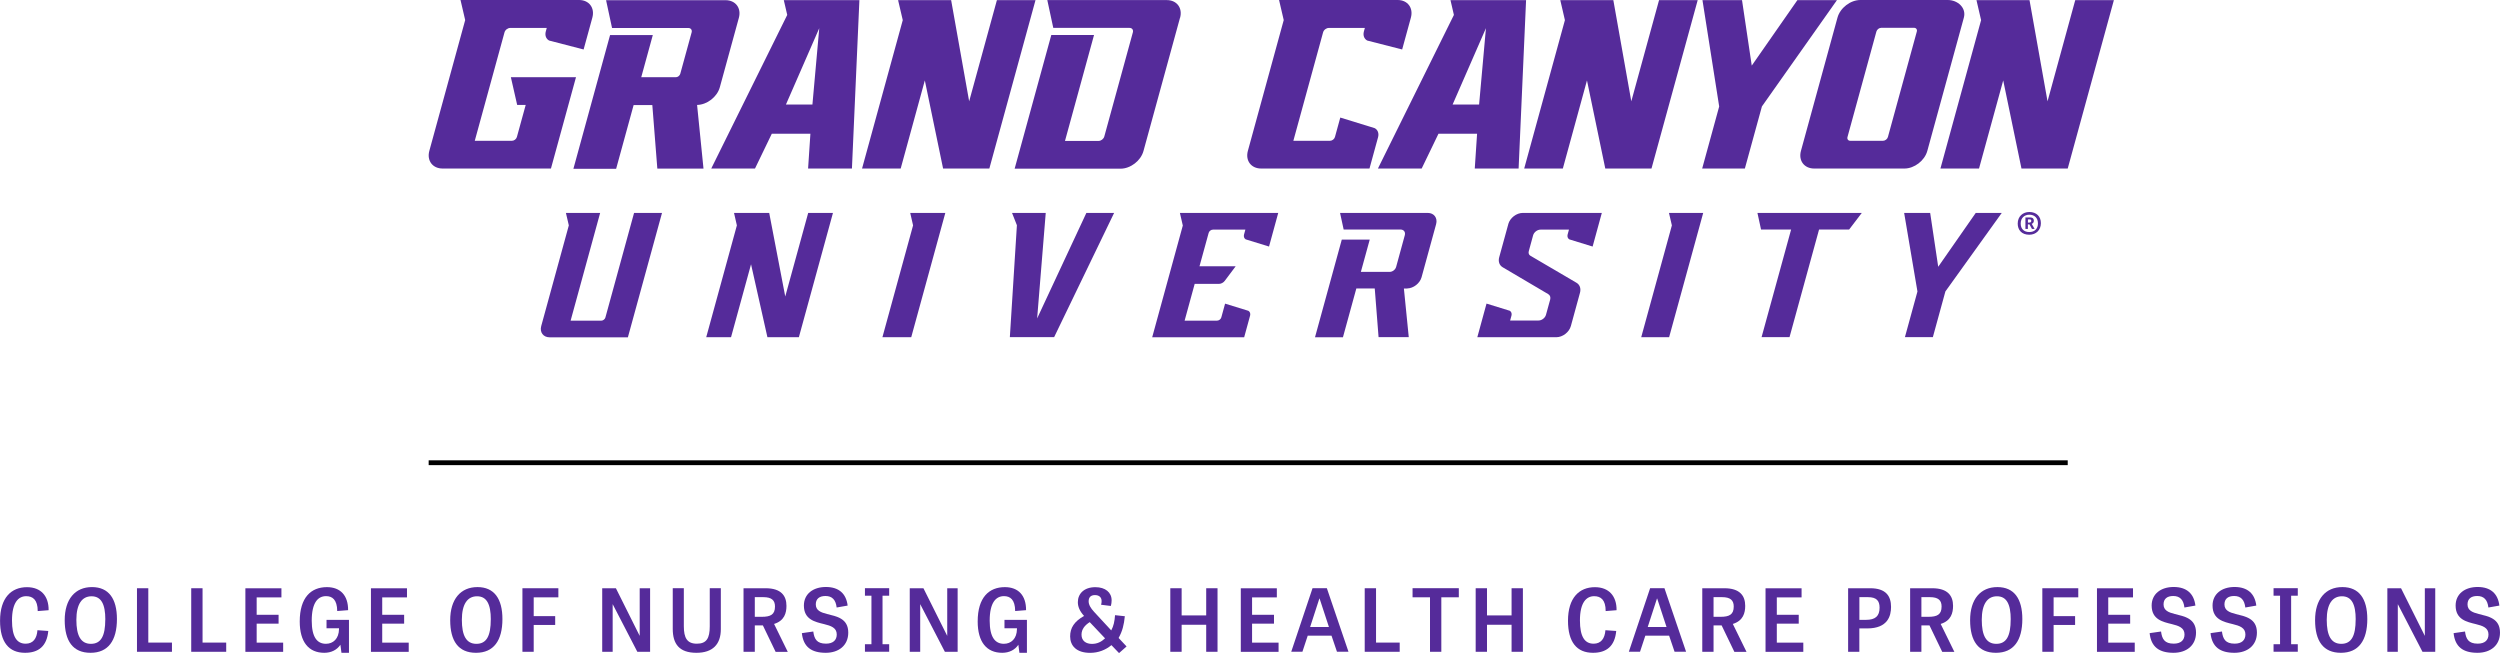 <?xml version="1.0" encoding="UTF-8"?>
<svg id="Lope" xmlns="http://www.w3.org/2000/svg" viewBox="0 0 518.88 135.55">
  <defs>
    <style>
      .cls-1, .cls-2 {
        stroke-width: 0px;
      }

      .cls-2 {
        fill: #552b9a;
      }
    </style>
  </defs>
  <g>
    <path class="cls-2" d="m7.77,130.8l2.25.16c-.29,3.2-2.07,4.53-4.82,4.53-3.36,0-5.19-2.21-5.19-6.65,0-4.75,2.32-6.97,5.59-6.97,2.91,0,4.53,1.87,4.49,4.78l-2.26.18c0-2.35-1.02-3.09-2.39-3.09-1.62,0-2.95,1.31-2.95,5.03,0,3.38.99,4.83,2.84,4.83,1.51,0,2.32-1.04,2.44-2.8Z"/>
    <path class="cls-2" d="m13.43,128.72c0-4.37,2.17-6.87,5.66-6.87s5.18,2.44,5.18,6.63c0,4.48-1.82,7.01-5.48,7.01s-5.36-2.44-5.36-6.78Zm8.43-.14c0-3.2-.86-4.82-2.86-4.82s-3.15,1.64-3.15,4.89.9,4.98,3.02,4.98,2.98-1.67,2.98-5.05Z"/>
    <path class="cls-2" d="m30.78,133.37h4.91v1.91h-7.26v-13.19h2.35v11.29Z"/>
    <path class="cls-2" d="m42.04,133.37h4.91v1.91h-7.26v-13.19h2.35v11.29Z"/>
    <path class="cls-2" d="m57.82,129.44h-4.55v3.94h5.5v1.91h-7.84v-13.19h7.48v1.89h-5.14v3.61h4.55v1.85Z"/>
    <path class="cls-2" d="m67.77,128.66h4.66v6.83h-1.56l-.22-1.67c-.72,1.08-1.92,1.67-3.34,1.67-3.24,0-5.1-2.23-5.1-6.51,0-4.98,2.35-7.12,5.64-7.12,2.8,0,4.42,1.74,4.4,4.78l-2.26.18c-.02-2.39-1.04-3.09-2.32-3.09-1.65,0-2.97,1.29-2.97,5.09,0,3.4,1.1,4.8,2.95,4.8,1.49,0,2.68-1.04,2.71-3.04v-.18h-2.59v-1.74Z"/>
    <path class="cls-2" d="m83.88,129.44h-4.55v3.94h5.5v1.91h-7.84v-13.19h7.48v1.89h-5.14v3.61h4.55v1.85Z"/>
    <path class="cls-2" d="m93.44,128.72c0-4.37,2.18-6.87,5.66-6.87s5.18,2.44,5.18,6.63c0,4.48-1.82,7.01-5.48,7.01s-5.36-2.44-5.36-6.78Zm8.43-.14c0-3.2-.86-4.82-2.86-4.82s-3.15,1.64-3.15,4.89.9,4.98,3.02,4.98,2.98-1.67,2.98-5.05Z"/>
    <path class="cls-2" d="m115.23,129.71h-4.46v5.57h-2.34v-13.19h7.46v1.89h-5.12v3.9h4.46v1.83Z"/>
    <path class="cls-2" d="m132.28,135.28l-5.12-9.89v9.89h-2.17v-13.19h2.84l4.94,9.89v-9.89h2.16v13.19h-2.64Z"/>
    <path class="cls-2" d="m147.31,122.08h2.3v8.52c0,3.13-1.69,4.89-5.07,4.89-3.59,0-4.91-1.87-4.91-4.96v-8.45h2.3v7.89c0,2.43.68,3.63,2.7,3.63s2.68-1.13,2.68-3.61v-7.91Z"/>
    <path class="cls-2" d="m158.35,129.8h-1.69v5.48h-2.34v-13.19h4.58c3.24,0,4.33,1.58,4.33,3.65,0,1.46-.4,3.09-2.57,3.76l2.84,5.79h-2.52l-2.64-5.48Zm-.25-1.78c1.82,0,2.75-.45,2.75-2.14,0-1.31-.72-1.94-2.41-1.94h-1.78v4.08h1.44Z"/>
    <path class="cls-2" d="m173.65,126.09c-.18-1.58-.92-2.39-2.32-2.39-1.29,0-2.01.61-2.01,1.74,0,1.28,1.06,1.67,2.34,2,1.94.49,4.4.88,4.4,3.86,0,2.68-2,4.19-4.67,4.19-2.98,0-4.66-1.22-4.96-4.08l2.37-.34c.2,1.55.72,2.52,2.64,2.52,1.49,0,2.23-.75,2.23-1.91,0-1.4-1.22-1.8-2.61-2.14-1.92-.47-4.21-.95-4.21-3.86,0-2.39,1.89-3.85,4.57-3.85s4.21,1.37,4.51,3.86l-2.28.4Z"/>
    <path class="cls-2" d="m183.17,133.71h1.38v1.56h-5.03v-1.56h1.35v-10.07h-1.35v-1.56h5.03v1.56h-1.38v10.07Z"/>
    <path class="cls-2" d="m196.11,135.28l-5.12-9.89v9.89h-2.17v-13.19h2.84l4.94,9.89v-9.89h2.16v13.19h-2.64Z"/>
    <path class="cls-2" d="m208.48,128.66h4.66v6.83h-1.56l-.22-1.67c-.72,1.08-1.92,1.67-3.34,1.67-3.24,0-5.1-2.23-5.1-6.51,0-4.98,2.35-7.12,5.64-7.12,2.8,0,4.42,1.74,4.4,4.78l-2.26.18c-.02-2.39-1.04-3.09-2.32-3.09-1.65,0-2.97,1.29-2.97,5.09,0,3.4,1.1,4.8,2.95,4.8,1.49,0,2.68-1.04,2.71-3.04v-.18h-2.59v-1.74Z"/>
    <path class="cls-2" d="m228.53,125.52c.09-.23.11-.58.11-.77,0-.75-.49-1.24-1.38-1.24s-1.31.49-1.31,1.29c0,.7.4,1.4,1.13,2.19l3.56,3.85c.5-.92.7-1.91.79-3.16l2.03.22c-.18,1.8-.5,3.09-1.29,4.51l1.65,1.76-1.56,1.38-1.58-1.65c-1.22,1.01-2.73,1.6-4.42,1.6-2.89,0-4.15-1.51-4.15-3.42,0-1.76.85-3.09,2.89-4.24-.93-1.02-1.29-1.94-1.29-2.86,0-1.74,1.28-3.11,3.63-3.11,2.1,0,3.38,1.1,3.38,2.73,0,.36-.05.81-.16,1.17l-2.01-.25Zm-2.35,3.6c-1.02.65-1.71,1.47-1.71,2.61,0,1.31.97,1.91,2.16,1.91,1.1,0,1.94-.41,2.73-1.15l-3.18-3.36Z"/>
    <path class="cls-2" d="m252.7,135.28h-2.35v-5.61h-5.1v5.61h-2.35v-13.19h2.35v5.64h5.1v-5.64h2.35v13.19Z"/>
    <path class="cls-2" d="m264.42,129.44h-4.55v3.94h5.5v1.91h-7.84v-13.19h7.48v1.89h-5.14v3.61h4.55v1.85Z"/>
    <path class="cls-2" d="m275.39,122.08l4.49,13.19h-2.39l-1.13-3.33h-4.94l-1.1,3.33h-2.32l4.42-13.19h2.97Zm-1.51,2.14h-.04l-1.92,5.91h3.9l-1.94-5.91Z"/>
    <path class="cls-2" d="m285.6,133.37h4.91v1.91h-7.26v-13.19h2.35v11.29Z"/>
    <path class="cls-2" d="m296.79,123.97h-3.61v-1.89h9.6v1.89h-3.63v11.31h-2.35v-11.31Z"/>
    <path class="cls-2" d="m316.08,135.28h-2.35v-5.61h-5.1v5.61h-2.35v-13.19h2.35v5.64h5.1v-5.64h2.35v13.19Z"/>
    <path class="cls-2" d="m333.2,130.8l2.25.16c-.29,3.2-2.07,4.53-4.82,4.53-3.36,0-5.19-2.21-5.19-6.65,0-4.75,2.32-6.97,5.59-6.97,2.91,0,4.53,1.87,4.49,4.78l-2.26.18c0-2.35-1.02-3.09-2.39-3.09-1.62,0-2.95,1.31-2.95,5.03,0,3.38.99,4.83,2.84,4.83,1.51,0,2.32-1.04,2.45-2.8Z"/>
    <path class="cls-2" d="m345.46,122.08l4.49,13.19h-2.39l-1.13-3.33h-4.94l-1.1,3.33h-2.32l4.42-13.19h2.97Zm-1.51,2.14h-.04l-1.92,5.91h3.9l-1.94-5.91Z"/>
    <path class="cls-2" d="m357.34,129.8h-1.69v5.48h-2.34v-13.19h4.58c3.24,0,4.33,1.58,4.33,3.65,0,1.46-.4,3.09-2.57,3.76l2.84,5.79h-2.52l-2.64-5.48Zm-.25-1.78c1.82,0,2.75-.45,2.75-2.14,0-1.31-.72-1.94-2.41-1.94h-1.78v4.08h1.44Z"/>
    <path class="cls-2" d="m373.33,129.44h-4.55v3.94h5.5v1.91h-7.84v-13.19h7.48v1.89h-5.14v3.61h4.55v1.85Z"/>
    <path class="cls-2" d="m385.92,135.28h-2.34v-13.19h4.58c3.29,0,4.33,1.65,4.33,3.88,0,1.85-.67,4.46-4.94,4.46h-1.64v4.85Zm1.4-6.63c1.87,0,2.79-.75,2.79-2.52,0-1.42-.61-2.19-2.41-2.19h-1.78v4.71h1.4Z"/>
    <path class="cls-2" d="m400.48,129.8h-1.69v5.48h-2.34v-13.19h4.58c3.24,0,4.33,1.58,4.33,3.65,0,1.46-.4,3.09-2.57,3.76l2.84,5.79h-2.52l-2.64-5.48Zm-.25-1.78c1.82,0,2.75-.45,2.75-2.14,0-1.31-.72-1.94-2.41-1.94h-1.78v4.08h1.44Z"/>
    <path class="cls-2" d="m408.9,128.72c0-4.37,2.17-6.87,5.66-6.87s5.18,2.44,5.18,6.63c0,4.48-1.82,7.01-5.48,7.01s-5.36-2.44-5.36-6.78Zm8.43-.14c0-3.2-.86-4.82-2.86-4.82s-3.15,1.64-3.15,4.89.9,4.98,3.02,4.98,2.98-1.67,2.98-5.05Z"/>
    <path class="cls-2" d="m430.69,129.71h-4.46v5.57h-2.34v-13.19h7.46v1.89h-5.12v3.9h4.46v1.83Z"/>
    <path class="cls-2" d="m442.12,129.44h-4.55v3.94h5.5v1.91h-7.84v-13.19h7.48v1.89h-5.14v3.61h4.55v1.85Z"/>
    <path class="cls-2" d="m453.38,126.09c-.18-1.58-.92-2.39-2.32-2.39-1.29,0-2.01.61-2.01,1.74,0,1.28,1.06,1.67,2.34,2,1.94.49,4.4.88,4.4,3.86,0,2.68-2,4.19-4.67,4.19-2.98,0-4.66-1.22-4.96-4.08l2.37-.34c.2,1.55.72,2.52,2.64,2.52,1.49,0,2.23-.75,2.23-1.91,0-1.4-1.22-1.8-2.61-2.14-1.92-.47-4.21-.95-4.21-3.86,0-2.39,1.89-3.85,4.57-3.85s4.21,1.37,4.51,3.86l-2.28.4Z"/>
    <path class="cls-2" d="m466.02,126.09c-.18-1.58-.92-2.39-2.32-2.39-1.29,0-2.01.61-2.01,1.74,0,1.28,1.06,1.67,2.34,2,1.94.49,4.4.88,4.4,3.86,0,2.68-2,4.19-4.67,4.19-2.98,0-4.66-1.22-4.96-4.08l2.37-.34c.2,1.55.72,2.52,2.64,2.52,1.49,0,2.23-.75,2.23-1.91,0-1.4-1.22-1.8-2.61-2.14-1.92-.47-4.21-.95-4.21-3.86,0-2.39,1.89-3.85,4.57-3.85s4.21,1.37,4.51,3.86l-2.28.4Z"/>
    <path class="cls-2" d="m475.53,133.71h1.38v1.56h-5.03v-1.56h1.35v-10.07h-1.35v-1.56h5.03v1.56h-1.38v10.07Z"/>
    <path class="cls-2" d="m480.5,128.72c0-4.37,2.17-6.87,5.66-6.87s5.18,2.44,5.18,6.63c0,4.48-1.82,7.01-5.48,7.01s-5.36-2.44-5.36-6.78Zm8.43-.14c0-3.2-.86-4.82-2.86-4.82s-3.15,1.64-3.15,4.89.9,4.98,3.02,4.98,2.98-1.67,2.98-5.05Z"/>
    <path class="cls-2" d="m502.79,135.28l-5.12-9.89v9.89h-2.17v-13.19h2.84l4.94,9.89v-9.89h2.16v13.19h-2.64Z"/>
    <path class="cls-2" d="m516.47,126.09c-.18-1.58-.92-2.39-2.32-2.39-1.29,0-2.01.61-2.01,1.74,0,1.28,1.06,1.67,2.34,2,1.94.49,4.4.88,4.4,3.86,0,2.68-2,4.19-4.67,4.19-2.98,0-4.66-1.22-4.96-4.08l2.37-.34c.2,1.55.72,2.52,2.64,2.52,1.49,0,2.23-.75,2.23-1.91,0-1.4-1.22-1.8-2.61-2.14-1.92-.47-4.21-.95-4.21-3.86,0-2.39,1.89-3.85,4.57-3.85s4.21,1.37,4.51,3.86l-2.28.4Z"/>
  </g>
  <rect class="cls-1" x="88.97" y="95.54" width="340.19" height="1"/>
  <g>
    <g>
      <g>
        <path class="cls-2" d="m407.6,3.67C408.16,1.64,406.34,0,404.26,0h-18.13c-2.07,0-4.21,1.64-4.76,3.67l-7.58,27.64c-.56,2.03.68,3.67,2.75,3.67h18.72c2.07,0,4.21-1.64,4.76-3.67l7.58-27.64Zm-10.34,2.1c.44,0,.7.35.58.78l-6,21.89c-.12.43-.57.78-1.01.78h-6.8c-.44,0-.7-.35-.58-.78l6-21.89c.12-.43.57-.78,1.01-.78h6.8Z"/>
        <path class="cls-2" d="m291.02,10.27l1.81-6.6c.56-2.03-.68-3.67-2.75-3.67h-24.61l.97,4.17-7.44,27.14c-.56,2.03.68,3.67,2.75,3.67h22.49l1.78-6.49c.22-.81-.05-1.55-.7-1.89l-7.14-2.2-1.11,4.04c-.12.43-.57.78-1.01.78h-7.62l6.17-22.5c.14-.51.67-.92,1.19-.92h7.48l-.2.73c-.22.81.05,1.55.7,1.89l7.24,1.85Z"/>
        <path class="cls-2" d="m113.99,8.42l7.14,1.85,1.81-6.6c.56-2.03-.68-3.67-2.75-3.67h-24.61l.97,4.17-7.44,27.14c-.56,2.03.68,3.67,2.75,3.67h22.49l5.2-18.96h-13.52l1.31,5.76h1.77l-1.83,6.66c-.12.43-.57.78-1.01.78h-7.73l6.17-22.5c.14-.51.67-.92,1.19-.92h7.58l-.2.73c-.22.81.05,1.55.7,1.89Z"/>
        <polygon class="cls-2" points="381.26 .03 373.05 .03 363.58 13.62 361.56 .03 353.35 .03 356.82 22.1 353.29 34.98 362.15 34.98 365.69 22.09 381.26 .03"/>
        <path class="cls-2" d="m244.93,3.69c.56-2.02-.68-3.67-2.75-3.67h-24.81l1.24,5.77h15.83c.52,0,.83.41.69.92l-5.93,21.62c-.14.51-.67.92-1.19.92h-6.97l6.03-21.99h-8.87l-7.61,27.75h21.98c2.07,0,4.21-1.65,4.76-3.67l7.58-27.64Z"/>
        <path class="cls-2" d="m167.74,34.98h9.08L178.37.03h-15.69l.71,3.07-15.77,31.88h9.08l3.49-7.23h8.01l-.48,7.23Zm-4.62-13.28l6.92-15.85-1.42,15.85h-5.49Z"/>
        <path class="cls-2" d="m306.11,34.98h9.08L316.74.03h-15.69l.71,3.07-15.77,31.88h9.08l3.49-7.23h8.01l-.48,7.23Zm-4.62-13.28l6.92-15.85-1.42,15.85h-5.49Z"/>
        <path class="cls-2" d="m146.01,34.98l-1.33-13.2c2.06-.03,4.17-1.66,4.72-3.67l3.95-14.4c.56-2.02-.68-3.67-2.75-3.67h-24.81l1.24,5.77h15.84c.51,0,.82.41.68.91l-2.36,8.6c-.11.39-.52.71-.92.71h-7.18l2.4-8.75h-8.87l-7.61,27.75h8.87l3.63-13.23h3.88l1.04,13.2h9.57Z"/>
        <polygon class="cls-2" points="206.91 .03 201.15 21.03 197.41 .03 186.4 .03 187.37 4.18 178.92 34.98 186.94 34.98 191.95 16.69 195.74 34.98 205.34 34.98 214.92 .03 206.91 .03"/>
        <polygon class="cls-2" points="344.34 .03 338.58 21.03 334.85 .03 323.84 .03 324.8 4.18 316.35 34.98 324.37 34.98 329.38 16.69 333.18 34.98 342.77 34.98 352.36 .03 344.34 .03"/>
        <polygon class="cls-2" points="430.72 .03 424.97 21.03 421.23 .03 410.22 .03 411.18 4.18 402.74 34.98 410.75 34.98 415.77 16.69 419.56 34.98 429.16 34.98 438.74 .03 430.72 .03"/>
      </g>
      <g>
        <polygon class="cls-2" points="162.98 61.54 159.66 44.24 159.65 44.2 152.35 44.2 152.94 46.78 146.58 69.98 151.73 69.98 155.88 54.85 159.27 69.95 159.28 69.98 165.81 69.98 172.88 44.2 167.74 44.2 162.98 61.54"/>
        <polygon class="cls-2" points="347 46.78 340.64 69.98 346.43 69.98 353.5 44.2 346.4 44.2 347 46.78"/>
        <polygon class="cls-2" points="189.51 46.78 183.15 69.98 189.13 69.98 196.2 44.2 188.92 44.2 189.51 46.78"/>
        <polygon class="cls-2" points="365.5 47.6 365.51 47.64 371.75 47.64 365.62 69.97 371.42 69.97 377.55 47.64 383.79 47.64 386.42 44.19 364.76 44.19 365.5 47.6"/>
        <path class="cls-2" d="m245.5,46.79l-6.36,23.21h19.09l1.23-4.49c.11-.41-.02-.8-.35-1l-4.84-1.49-.78,2.85c-.1.38-.5.68-.89.68h-6.73l2.09-7.63h5.04c.44,0,.92-.25,1.21-.64l2.26-3.02h-7.51l1.9-6.92c.1-.38.5-.68.89-.68h6.73l-.28,1.02c-.11.41.02.8.35,1l4.84,1.49,1.91-6.98h-20.41l.6,2.6Z"/>
        <polygon class="cls-2" points="410.07 44.19 402.28 55.37 400.61 44.19 395.21 44.19 397.97 60.5 395.37 69.97 401.17 69.97 403.77 60.49 415.47 44.19 410.07 44.19"/>
        <path class="cls-2" d="m125.66,65.88c-.1.38-.5.68-.89.68h-6.34l6.13-22.36h-7.1l.6,2.58-5.73,20.9c-.35,1.28.43,2.33,1.74,2.33h16.25l7.08-25.81h-5.8l-5.94,21.67Z"/>
        <path class="cls-2" d="m292.06,59.87c1.3-.02,2.64-1.06,2.99-2.33l3.02-11.02c.35-1.28-.43-2.33-1.74-2.33h-18.2l.74,3.41v.04h11.82c.67,0,1.06.53.88,1.18l-1.8,6.58c-.16.57-.75,1.03-1.33,1.03h-5.99l1.84-6.7h-5.8l-5.56,20.27h5.8l2.78-10.13h3.82l.79,10.06v.05h6.27l-1.01-10.1h.7Z"/>
        <path class="cls-2" d="m313.05,46.52l-1.89,6.88c-.24.88.04,1.68.74,2.08l9.43,5.56c.39.22.54.66.41,1.14l-.87,3.16c-.18.65-.87,1.18-1.53,1.18h-5.91l.28-1.02c.11-.41-.02-.8-.35-1l-4.83-1.49-1.91,6.98h16.4c1.31,0,2.67-1.04,3.02-2.33l1.89-6.9c.24-.88-.04-1.68-.74-2.08l-9.55-5.6c-.32-.18-.45-.54-.34-.94l.9-3.3c.18-.65.87-1.18,1.53-1.18h5.91l-.28,1.02c-.11.41.02.8.35,1l4.84,1.49,1.91-6.98h-16.4c-1.31,0-2.67,1.04-3.02,2.33Z"/>
        <polygon class="cls-2" points="215.26 66.09 217.04 44.25 217.04 44.19 210.05 44.19 211.06 46.75 209.6 69.92 209.6 69.97 218.79 69.97 231.2 44.27 231.24 44.19 225.48 44.19 215.26 66.09"/>
      </g>
    </g>
    <path class="cls-2" d="m421.18,48.72c-1.59,0-2.4-1-2.4-2.31,0-1.5,1.07-2.41,2.41-2.41,1.47,0,2.4.91,2.4,2.32s-.99,2.4-2.41,2.4Zm.01-4.16c-1.01,0-1.79.67-1.79,1.84,0,1.1.67,1.76,1.79,1.76s1.79-.69,1.79-1.8c0-1.17-.75-1.8-1.79-1.8Zm1.09,2.96h-.54l-.51-.94h-.34v.94h-.51v-2.39h.95c.65,0,.8.33.8.67,0,.33-.16.56-.44.66l.59,1.05Zm-1.22-1.32c.31,0,.54-.04.54-.36,0-.27-.16-.31-.45-.31h-.25v.67h.16Z"/>
  </g>
</svg>